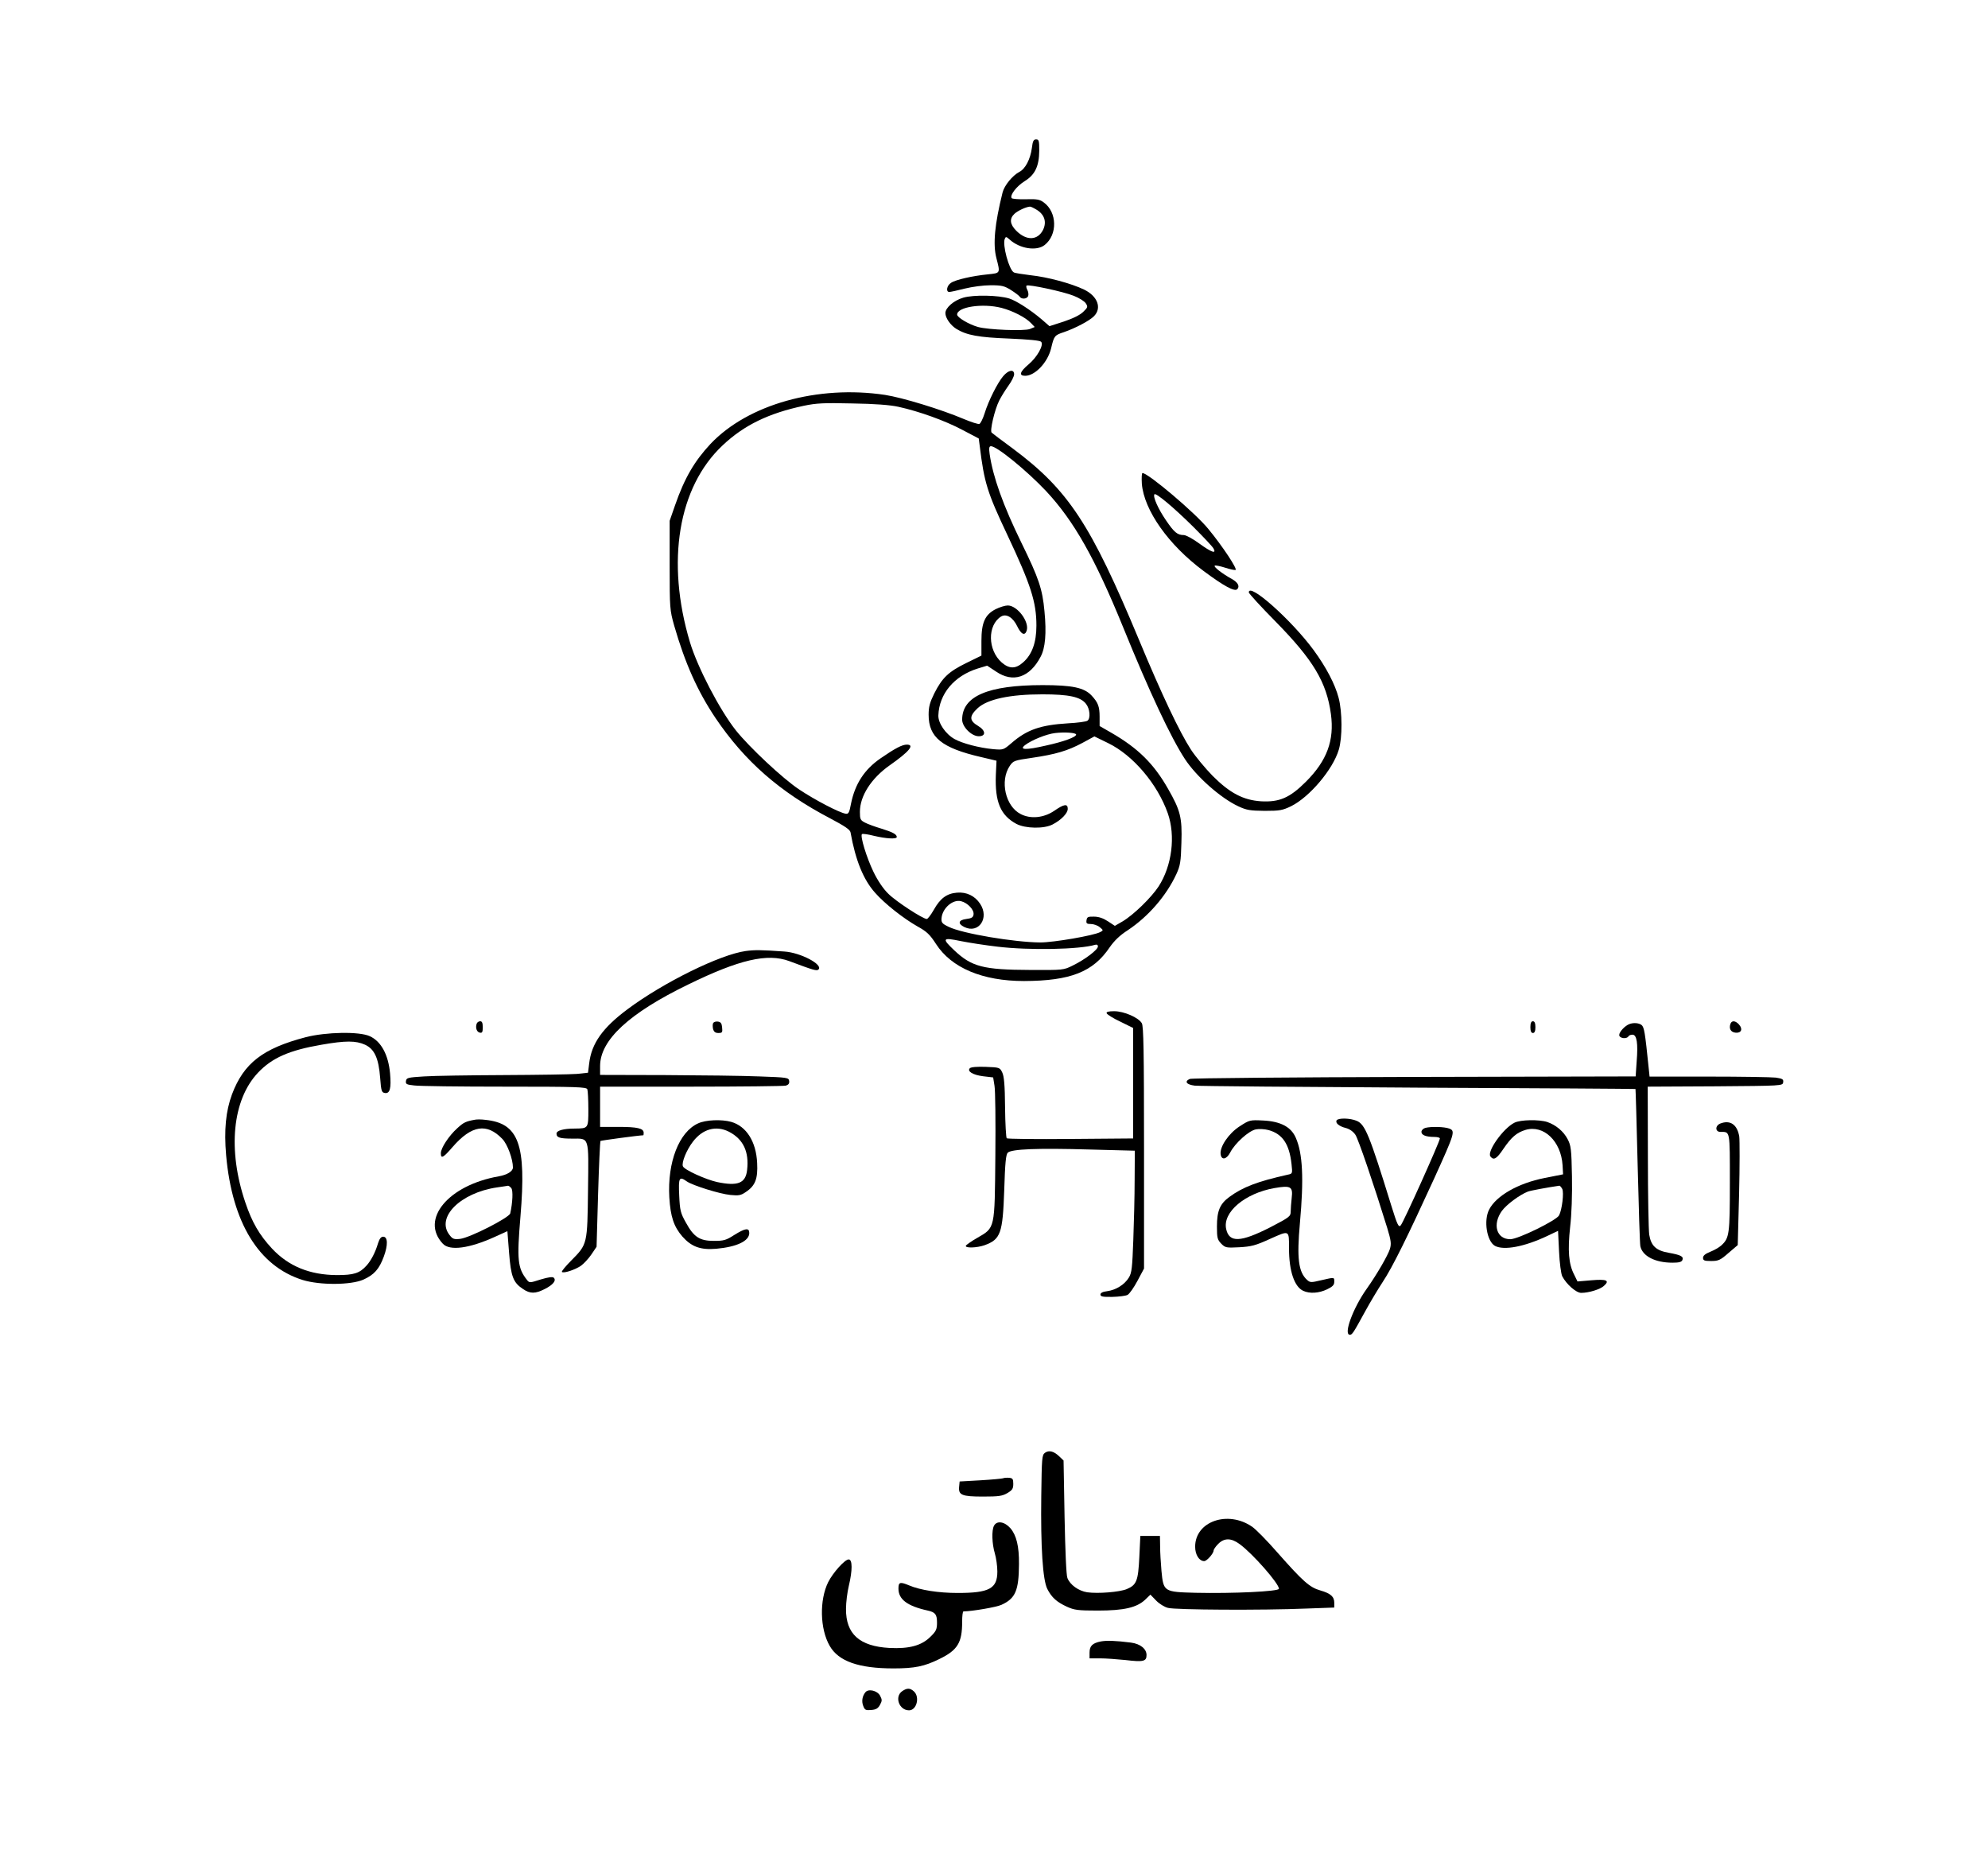 <?xml version="1.0" encoding="UTF-8" standalone="yes"?>
<svg version="1.0" xmlns="http://www.w3.org/2000/svg" width="889pt" height="827pt" viewBox="0 0 1186 1103" preserveAspectRatio="xMidYMid meet">
  <g transform="translate(0,1103) scale(0.1,-0.1)" fill="#000000" stroke="none">
    <path d="M6156 10149 c-9 -67 -39 -125 -75 -143 -41 -22 -89 -80 -100 -123
-47 -189 -58 -308 -37 -390 24 -93 25 -90 -51 -98 -91 -9 -193 -32 -220 -51
-25 -16 -31 -54 -10 -54 8 0 49 9 92 20 45 11 111 20 155 20 67 0 82 -4 122
-29 25 -16 49 -34 52 -40 11 -16 43 -13 50 5 3 8 1 25 -5 36 -6 11 -8 22 -5
26 10 9 221 -36 282 -61 31 -12 63 -32 71 -44 14 -21 13 -25 -14 -51 -19 -19
-59 -39 -115 -58 l-87 -28 -46 40 c-68 58 -153 112 -194 125 -65 20 -212 23
-274 5 -56 -16 -107 -60 -107 -92 0 -29 30 -72 65 -94 62 -38 132 -51 317 -58
114 -5 181 -11 189 -19 18 -18 -23 -92 -76 -136 -51 -43 -58 -67 -19 -67 59 0
135 80 155 165 17 72 20 77 75 95 70 24 153 68 180 95 49 49 22 120 -58 159
-77 37 -217 75 -321 86 -49 6 -94 13 -99 17 -29 17 -68 163 -54 199 6 15 9 15
29 -3 60 -55 161 -71 209 -33 78 61 75 196 -5 254 -24 18 -41 21 -107 19 -44
-1 -82 2 -85 7 -11 18 30 71 78 101 62 38 86 89 87 182 0 59 -2 67 -19 67 -15
0 -20 -10 -25 -51z m29 -369 c47 -29 60 -73 38 -119 -32 -64 -99 -67 -160 -6
-39 39 -42 73 -10 102 20 18 67 40 91 42 5 1 23 -8 41 -19z m-210 -585 c68
-18 144 -57 176 -91 l22 -23 -29 -12 c-34 -13 -246 -5 -309 12 -54 15 -125 57
-125 74 0 46 152 69 265 40z"/>
    <path d="M5985 8788 c-34 -40 -88 -147 -111 -222 -10 -32 -24 -60 -31 -63 -7
-3 -50 11 -95 30 -132 56 -364 127 -468 143 -401 60 -817 -56 -1041 -292 -96
-103 -155 -203 -212 -367 l-32 -92 0 -265 c0 -258 1 -267 27 -360 65 -225 139
-391 247 -552 174 -257 382 -440 684 -598 87 -46 118 -67 121 -83 30 -168 77
-283 147 -361 57 -65 169 -153 252 -200 56 -31 74 -48 111 -105 92 -143 278
-221 525 -221 277 1 412 54 511 201 28 40 61 72 108 102 122 81 230 205 290
335 23 50 27 73 30 187 5 150 -6 193 -80 322 -84 148 -178 241 -335 332 l-73
42 0 55 c0 61 -9 85 -48 127 -44 47 -115 62 -292 62 -326 0 -480 -66 -480
-206 0 -43 56 -99 99 -99 44 0 42 34 -3 61 -54 32 -55 58 -4 106 58 54 192 83
387 83 158 0 228 -15 260 -57 23 -29 28 -85 9 -100 -7 -6 -60 -13 -118 -16
-163 -10 -244 -38 -336 -118 -48 -41 -49 -41 -109 -36 -84 8 -183 34 -230 60
-54 30 -99 96 -97 142 5 128 94 235 235 279 l56 17 53 -35 c101 -69 201 -36
266 88 28 52 36 140 23 272 -12 132 -34 197 -137 407 -110 225 -170 393 -190
530 -5 36 -3 47 8 47 35 0 213 -145 329 -268 166 -178 291 -399 459 -811 156
-384 285 -659 369 -787 68 -104 213 -233 319 -282 49 -23 70 -26 157 -27 90 0
106 3 158 28 110 55 249 219 284 337 22 73 21 225 -1 309 -21 81 -75 184 -150
286 -132 179 -386 405 -386 343 0 -6 71 -84 158 -172 227 -231 306 -363 332
-554 21 -156 -23 -277 -149 -403 -97 -97 -159 -123 -268 -117 -106 7 -186 49
-289 152 -44 45 -102 115 -129 156 -68 105 -174 328 -310 655 -288 691 -421
894 -754 1142 -64 47 -120 89 -125 94 -12 10 18 138 45 191 12 24 37 64 55 89
19 26 34 56 34 68 0 32 -34 26 -65 -11z m-625 -183 c123 -27 279 -83 382 -138
l97 -51 6 -46 c27 -218 44 -274 165 -530 140 -297 173 -400 173 -540 0 -101
-26 -173 -80 -220 -44 -39 -82 -39 -127 0 -84 74 -86 222 -4 274 31 19 71 -5
96 -57 24 -50 46 -60 57 -27 17 53 -56 150 -113 150 -15 0 -48 -10 -72 -22
-64 -33 -85 -80 -85 -190 l0 -87 -90 -44 c-106 -52 -144 -88 -191 -181 -27
-55 -34 -80 -34 -128 0 -134 78 -198 312 -252 l93 -22 -4 -85 c-6 -161 28
-241 123 -292 54 -28 165 -30 216 -3 52 27 90 67 90 93 0 32 -22 29 -81 -12
-62 -42 -141 -50 -200 -19 -91 46 -125 198 -65 287 21 31 27 33 131 48 143 21
214 42 302 89 l72 39 82 -40 c148 -72 294 -243 356 -419 47 -135 25 -312 -55
-436 -44 -67 -151 -171 -216 -209 l-45 -26 -41 27 c-27 18 -55 28 -83 28 -36
1 -42 -2 -45 -21 -3 -19 1 -23 26 -23 16 0 40 -8 53 -19 22 -18 22 -19 3 -29
-39 -21 -278 -62 -358 -62 -154 1 -465 53 -546 93 -40 19 -45 26 -43 52 5 59
67 114 117 101 39 -10 78 -51 74 -79 -2 -17 -11 -23 -43 -27 -48 -6 -53 -28
-12 -48 86 -42 151 54 94 139 -31 47 -81 71 -138 66 -61 -5 -100 -34 -138
-102 -17 -30 -36 -55 -42 -55 -23 0 -186 106 -230 151 -29 28 -63 78 -88 130
-42 87 -80 213 -69 225 4 4 36 -1 72 -10 71 -17 136 -21 136 -7 0 16 -24 29
-92 50 -37 11 -81 27 -98 36 -27 14 -30 20 -30 64 0 95 68 200 177 277 117 82
152 124 103 124 -28 0 -70 -22 -157 -82 -96 -66 -152 -152 -176 -270 -10 -54
-15 -63 -32 -60 -36 5 -184 82 -278 145 -98 65 -297 252 -377 352 -97 123
-228 374 -274 526 -144 481 -70 925 195 1174 128 121 276 192 484 236 76 16
122 18 290 14 133 -2 225 -9 275 -20z m1060 -1955 c0 -15 -72 -42 -182 -66
-117 -27 -160 -26 -123 3 39 30 128 66 179 72 59 7 126 2 126 -9z m-470 -1265
c190 -23 491 -17 583 11 11 3 17 0 17 -10 0 -19 -77 -78 -149 -113 -56 -28
-57 -28 -256 -27 -279 1 -348 19 -452 117 -76 72 -71 78 40 55 50 -10 148 -25
217 -33z"/>
    <path d="M6812 8146 c13 -158 159 -365 368 -520 121 -90 185 -125 201 -109 17
17 4 41 -32 61 -58 32 -114 75 -101 80 6 2 34 -4 62 -13 28 -9 55 -15 61 -13
13 4 -77 141 -162 244 -78 96 -357 332 -393 334 -5 0 -6 -29 -4 -64z m308
-258 c61 -61 115 -118 120 -129 18 -33 -13 -22 -86 31 -38 28 -79 50 -92 50
-38 0 -57 16 -106 88 -46 67 -79 140 -69 155 7 12 115 -78 233 -195z"/>
    <path d="M4449 5359 c-153 -21 -490 -187 -705 -347 -149 -111 -215 -204 -229
-323 l-7 -56 -66 -7 c-37 -3 -233 -6 -437 -7 -203 -1 -417 -4 -475 -8 -97 -6
-105 -8 -108 -27 -3 -19 3 -22 50 -27 29 -4 272 -7 539 -7 435 0 488 -2 493
-16 3 -9 6 -62 6 -119 0 -115 0 -114 -80 -115 -69 0 -110 -12 -110 -30 0 -24
20 -30 94 -30 103 0 98 17 94 -305 -4 -326 -3 -324 -100 -422 -34 -34 -59 -65
-56 -68 10 -10 77 12 113 36 18 13 46 43 63 68 l31 46 9 313 c5 172 12 315 14
318 4 3 225 33 256 34 1 0 2 7 2 15 0 26 -37 35 -149 35 l-111 0 0 120 0 120
543 0 c298 0 552 3 565 6 16 5 22 13 20 28 -3 20 -10 21 -178 27 -96 4 -349 7
-562 8 l-388 1 0 53 c0 155 173 315 525 486 305 149 473 188 603 140 149 -56
165 -60 175 -50 29 29 -108 101 -204 107 -141 10 -177 10 -230 3z"/>
    <path d="M6602 4988 c2 -7 38 -30 81 -50 l77 -38 0 -329 0 -330 -372 -3 c-205
-2 -377 0 -382 4 -4 3 -9 86 -10 185 -1 133 -6 186 -17 208 -14 29 -16 30 -98
33 -50 2 -88 -1 -95 -8 -18 -18 17 -40 79 -48 l60 -7 8 -50 c5 -27 7 -216 5
-420 -4 -438 -1 -425 -108 -487 -35 -20 -66 -42 -68 -47 -5 -15 65 -13 111 3
97 35 109 71 118 329 5 163 10 212 21 223 22 22 178 28 491 19 l267 -7 -1
-172 c0 -94 -4 -256 -8 -361 -6 -163 -9 -195 -26 -223 -25 -42 -77 -75 -130
-82 -26 -3 -40 -10 -40 -20 0 -12 14 -15 71 -14 39 1 80 6 91 12 11 6 38 44
59 84 l39 73 0 720 c0 581 -3 725 -13 743 -19 34 -107 72 -165 72 -34 0 -48
-4 -45 -12z"/>
    <path d="M2844 4926 c-9 -24 0 -51 19 -54 14 -3 17 4 17 32 0 26 -4 36 -15 36
-9 0 -18 -6 -21 -14z"/>
    <path d="M4255 4930 c-4 -6 -4 -22 -1 -36 5 -17 13 -24 32 -24 23 0 25 4 22
33 -2 24 -8 33 -25 35 -11 2 -24 -2 -28 -8z"/>
    <path d="M9130 4905 c0 -24 5 -35 15 -35 10 0 15 11 15 35 0 24 -5 35 -15 35
-10 0 -15 -11 -15 -35z"/>
    <path d="M10324 4926 c-11 -29 1 -51 29 -54 35 -4 46 21 22 48 -21 24 -43 26
-51 6z"/>
    <path d="M9720 4923 c-26 -10 -60 -46 -60 -65 0 -20 44 -26 55 -8 3 6 14 10
24 10 26 0 34 -52 25 -160 l-6 -89 -1322 -3 c-726 -2 -1329 -7 -1338 -12 -34
-15 -20 -34 30 -40 26 -3 628 -8 1337 -12 710 -3 1291 -7 1292 -8 1 -1 7 -207
13 -457 6 -249 13 -466 16 -481 13 -59 88 -98 192 -98 39 0 54 4 59 16 8 21
-9 30 -81 43 -76 13 -106 41 -117 108 -4 26 -8 236 -8 465 l-1 418 403 2 c400
3 402 3 405 24 3 18 -4 22 -44 28 -26 3 -206 6 -400 6 l-353 0 -6 58 c-21 206
-26 237 -42 250 -17 12 -47 15 -73 5z"/>
    <path d="M1824 4845 c-256 -67 -370 -155 -440 -341 -37 -100 -48 -213 -35
-363 36 -403 195 -662 456 -744 104 -32 288 -31 363 2 64 29 94 62 122 138 25
68 24 118 -4 118 -13 0 -22 -12 -31 -40 -15 -52 -42 -104 -69 -133 -41 -45
-75 -56 -176 -56 -163 1 -289 53 -388 159 -75 81 -118 155 -158 273 -107 314
-78 613 75 775 84 89 187 134 379 167 143 25 205 25 260 0 56 -26 81 -80 90
-198 6 -80 9 -87 29 -90 29 -4 38 28 30 117 -10 111 -53 191 -121 222 -63 29
-261 25 -382 -6z"/>
    <path d="M2835 4353 c-56 -10 -69 -16 -107 -51 -50 -45 -98 -118 -98 -149 0
-35 14 -28 70 37 113 130 204 145 297 48 30 -31 63 -120 63 -170 0 -23 -34
-44 -85 -53 -301 -53 -470 -257 -333 -402 41 -44 158 -28 310 41 l75 34 10
-128 c11 -143 25 -179 83 -217 42 -29 74 -29 130 0 50 25 70 51 54 67 -7 7
-31 4 -78 -10 -65 -21 -68 -21 -82 -3 -56 71 -61 118 -39 379 36 430 -10 556
-210 576 -22 3 -49 3 -60 1z m215 -408 c12 -14 8 -88 -6 -151 -7 -26 -240
-145 -299 -152 -36 -4 -45 -1 -63 23 -83 105 65 252 283 284 33 5 63 9 66 10
4 0 12 -6 19 -14z"/>
    <path d="M7974 4349 c-9 -16 15 -36 56 -46 22 -6 43 -21 56 -40 18 -27 108
-291 190 -556 23 -76 25 -94 16 -125 -12 -38 -77 -151 -138 -237 -82 -115
-141 -275 -101 -275 14 0 21 11 91 139 29 53 76 132 105 176 59 89 149 272
306 615 124 273 128 286 91 300 -30 11 -108 13 -143 4 -13 -4 -23 -14 -23 -24
0 -19 27 -30 78 -30 17 0 32 -4 32 -9 0 -18 -219 -505 -234 -519 -12 -13 -20
3 -56 119 -130 421 -156 484 -206 505 -40 17 -110 18 -120 3z"/>
    <path d="M4165 4331 c-114 -51 -184 -232 -172 -441 7 -116 27 -175 78 -234 54
-61 108 -81 202 -73 122 11 197 46 197 94 0 33 -24 29 -90 -12 -48 -31 -62
-35 -121 -35 -85 0 -120 23 -167 109 -32 57 -36 73 -40 162 -5 107 0 116 45
84 34 -24 197 -75 260 -81 50 -5 63 -3 93 18 56 37 72 79 67 173 -6 127 -64
219 -155 245 -58 16 -152 12 -197 -9z m184 -50 c85 -44 121 -119 108 -229 -9
-78 -55 -97 -179 -71 -68 15 -196 73 -204 94 -9 22 22 98 60 147 58 76 138 98
215 59z"/>
    <path d="M7395 4313 c-65 -42 -119 -122 -113 -166 5 -37 35 -32 57 10 28 55
111 130 153 138 19 4 53 2 76 -4 83 -23 124 -83 137 -203 6 -57 6 -57 -22 -63
-180 -40 -269 -74 -349 -133 -56 -41 -74 -83 -74 -176 0 -69 3 -79 26 -103 24
-24 30 -25 107 -21 71 4 97 10 184 50 117 52 113 54 113 -57 0 -135 32 -229
85 -253 39 -18 94 -14 142 9 33 16 43 26 43 45 0 28 3 28 -79 9 -59 -14 -65
-14 -83 2 -52 47 -62 130 -43 339 24 264 17 416 -25 510 -28 64 -91 97 -194
102 -80 4 -82 3 -141 -35z m311 -427 c-3 -28 -6 -65 -6 -81 0 -29 -7 -34 -122
-94 -177 -90 -245 -93 -263 -10 -22 100 112 213 288 244 98 17 111 9 103 -59z"/>
    <path d="M9035 4335 c-67 -33 -167 -174 -143 -202 19 -24 37 -14 77 46 48 70
79 97 132 113 108 32 212 -67 221 -211 l3 -54 -111 -22 c-157 -31 -288 -106
-330 -188 -34 -65 -14 -190 35 -217 54 -28 175 -5 311 59 l65 31 6 -123 c3
-68 12 -134 19 -148 25 -48 83 -99 113 -99 46 0 114 21 136 42 36 32 16 41
-75 33 l-83 -7 -20 41 c-33 63 -39 144 -24 283 9 75 13 194 11 303 -3 163 -6
184 -26 222 -24 46 -69 84 -121 102 -49 16 -160 14 -196 -4z m285 -395 c11
-21 -1 -124 -19 -158 -16 -30 -244 -142 -291 -142 -82 0 -108 88 -50 169 28
38 106 96 155 115 15 6 118 25 187 35 4 1 12 -8 18 -19z"/>
    <path d="M10263 4330 c-32 -13 -31 -50 1 -50 58 0 56 13 56 -301 0 -310 -3
-332 -51 -376 -13 -12 -43 -29 -66 -38 -30 -12 -43 -23 -43 -36 0 -16 8 -19
48 -19 44 0 55 5 104 48 l55 47 8 303 c4 166 4 321 1 345 -12 71 -54 100 -113
77z"/>
    <path d="M6234 2366 c-18 -13 -19 -30 -22 -256 -4 -308 9 -503 36 -556 26 -51
56 -78 117 -106 44 -20 65 -23 185 -23 156 0 232 18 282 65 l31 30 34 -35 c18
-19 50 -39 71 -44 42 -12 564 -15 825 -4 l167 6 0 28 c0 37 -21 56 -83 74 -64
18 -104 54 -256 226 -61 70 -129 139 -151 154 -145 100 -340 32 -340 -119 0
-48 24 -86 54 -86 16 0 56 46 56 63 0 6 12 24 27 39 36 37 78 37 129 -1 78
-57 234 -235 234 -266 0 -16 -274 -29 -497 -24 -190 5 -192 6 -204 131 -4 46
-8 111 -8 146 l-1 62 -58 0 -59 0 -6 -126 c-7 -142 -16 -166 -75 -191 -44 -18
-171 -28 -236 -19 -51 8 -102 44 -118 85 -7 15 -13 164 -17 363 l-6 338 -25
24 c-33 32 -62 39 -86 22z"/>
    <path d="M5984 2214 c-5 -2 -66 -8 -135 -12 l-124 -7 -3 -31 c-5 -50 16 -59
142 -59 94 0 116 3 146 21 29 17 35 26 35 55 0 29 -4 34 -25 36 -14 1 -30 0
-36 -3z"/>
    <path d="M5930 1931 c-15 -28 -12 -108 5 -165 8 -27 15 -76 15 -108 0 -102
-48 -128 -237 -128 -113 0 -223 17 -289 45 -55 23 -64 20 -64 -19 0 -64 52
-104 175 -131 45 -10 55 -23 55 -72 0 -39 -5 -51 -38 -83 -53 -54 -128 -74
-246 -68 -178 10 -260 83 -259 233 0 39 8 101 17 138 22 92 22 157 -1 157 -23
0 -93 -78 -122 -135 -53 -107 -50 -279 9 -381 52 -91 172 -134 380 -134 127 0
185 12 274 56 109 53 136 97 136 222 0 34 3 62 8 62 54 1 195 25 226 39 84 38
104 85 105 243 1 106 -15 172 -51 214 -35 40 -81 47 -98 15z"/>
    <path d="M6568 1241 c-51 -10 -68 -27 -68 -67 l0 -34 63 0 c34 0 102 -5 151
-10 108 -13 126 -8 126 30 0 37 -38 67 -93 74 -95 12 -144 13 -179 7z"/>
    <path d="M5382 944 c-47 -33 -18 -114 41 -114 46 0 66 80 29 113 -23 21 -41
21 -70 1z"/>
    <path d="M5163 938 c-19 -23 -24 -55 -13 -82 9 -24 15 -27 47 -24 29 2 41 9
53 31 13 24 13 30 0 55 -17 30 -69 42 -87 20z"/>
  </g>
</svg>